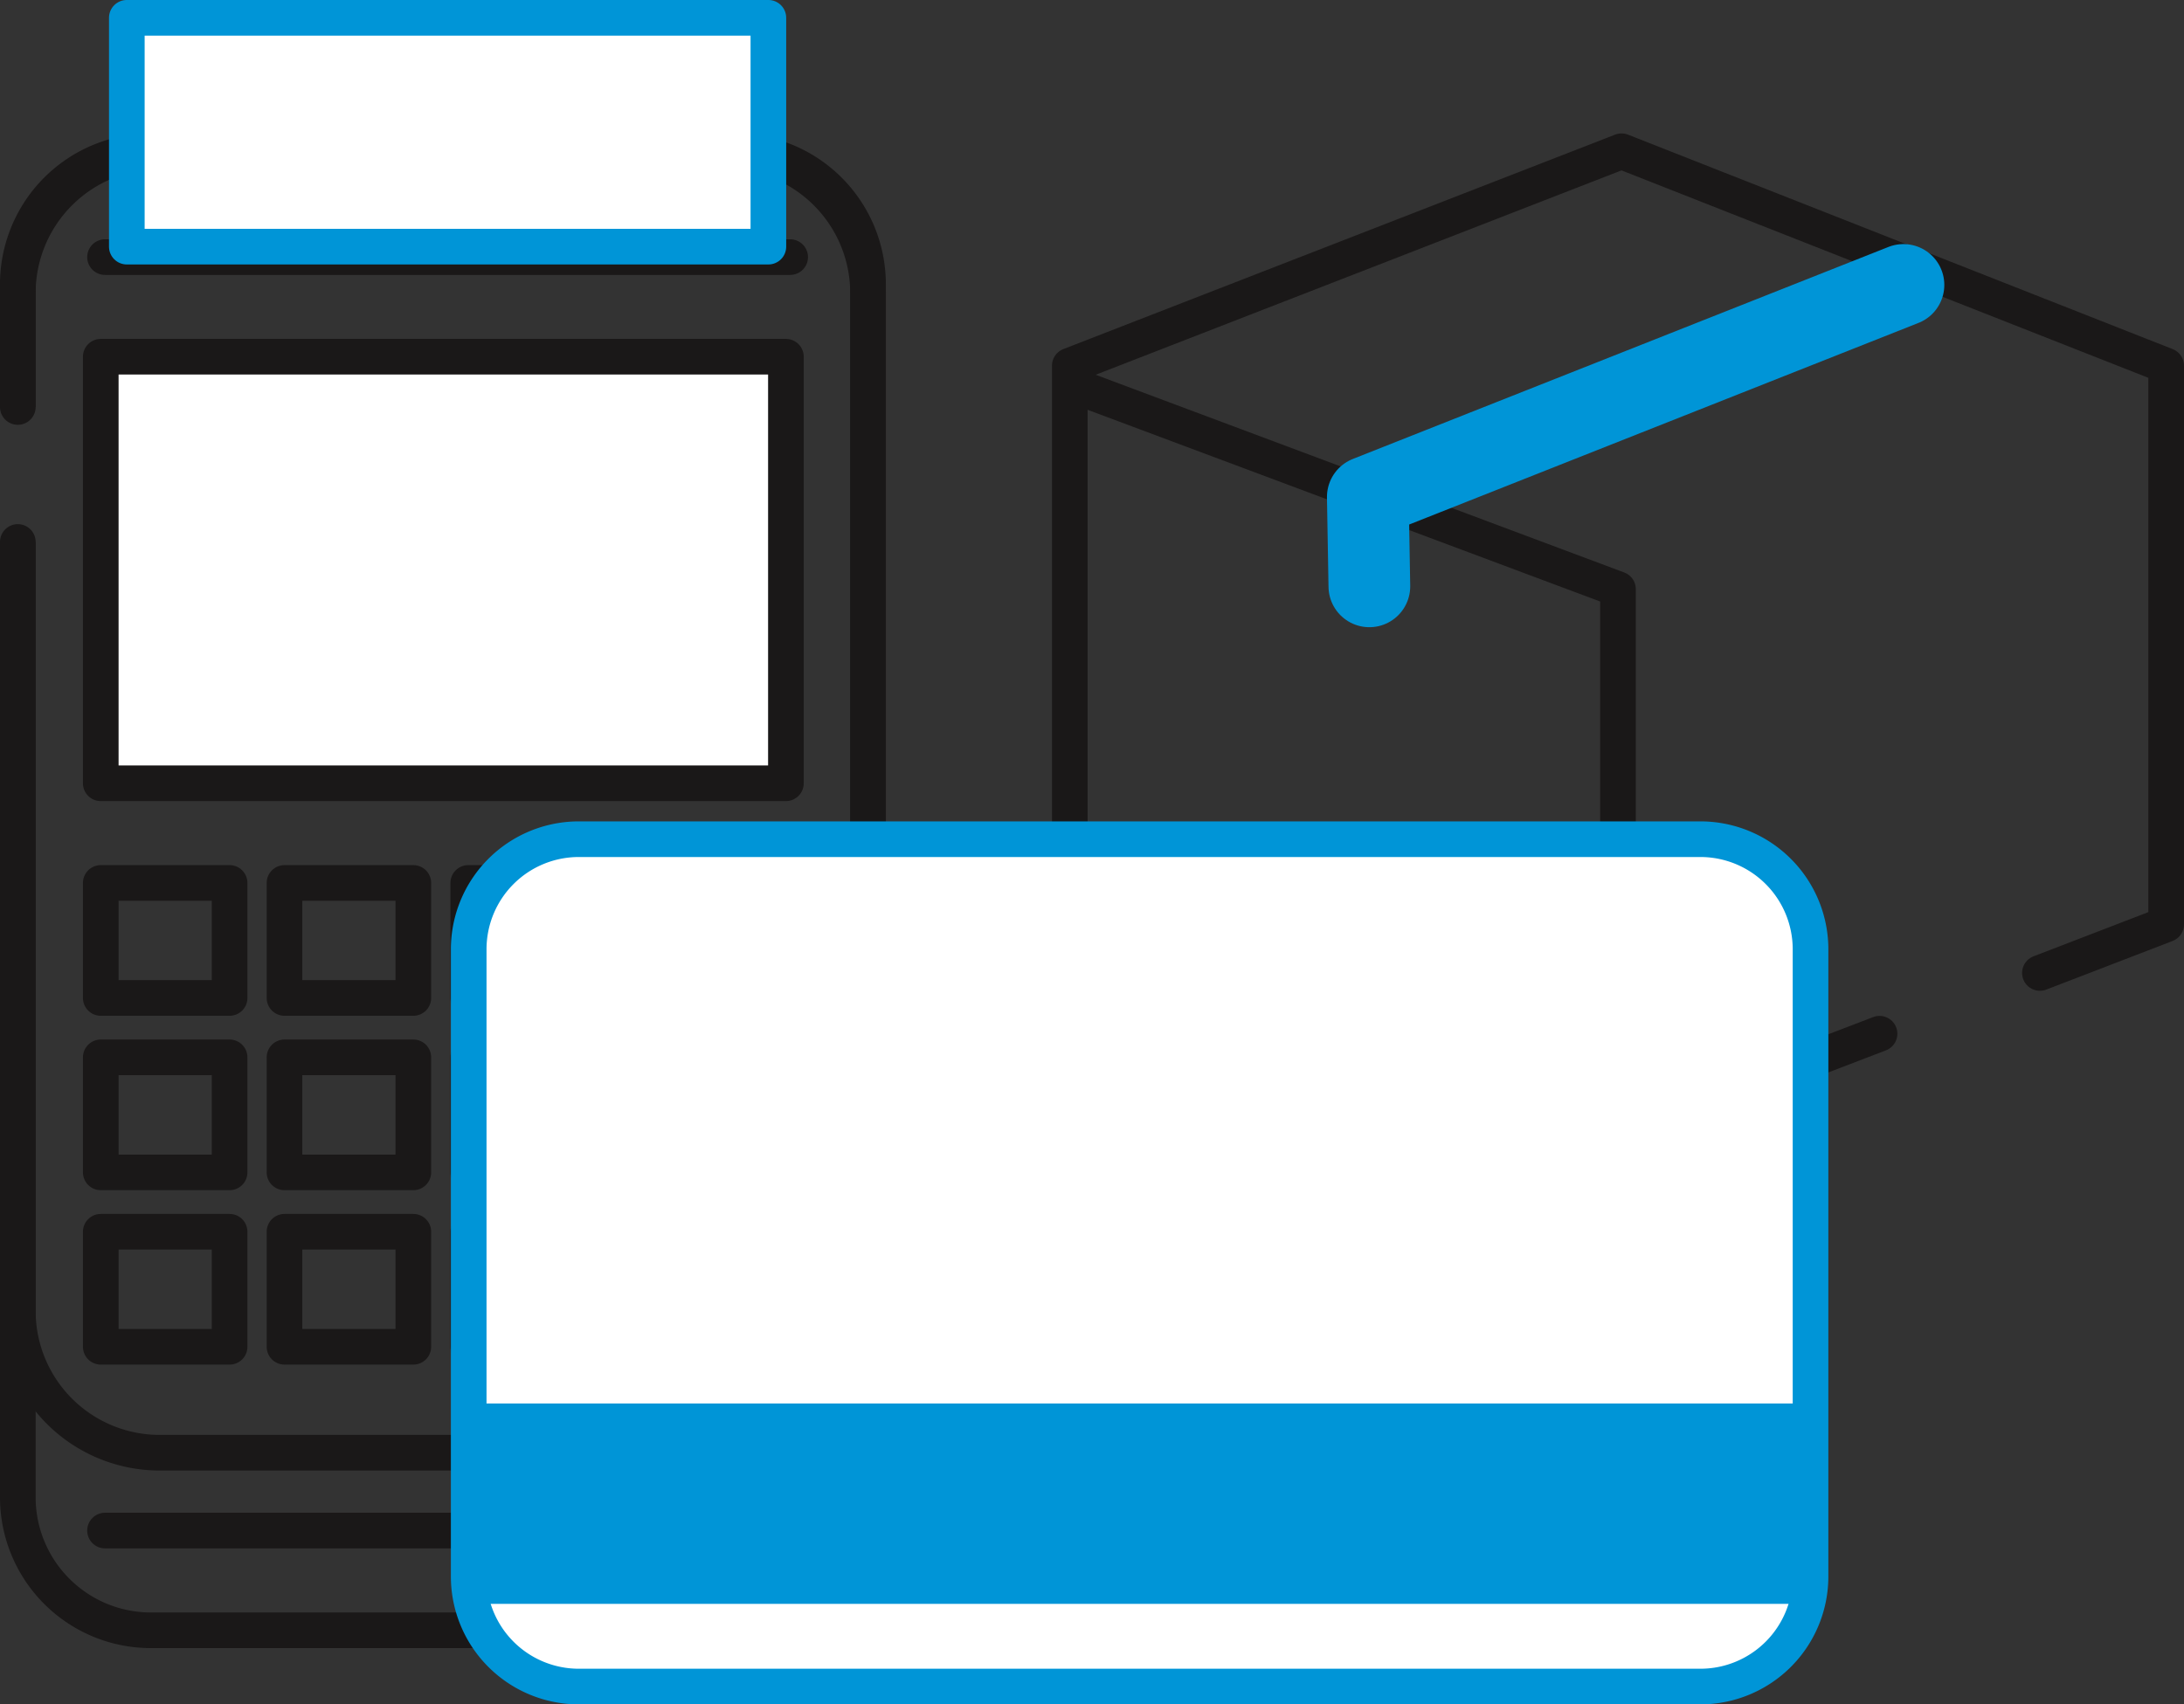 <svg xmlns="http://www.w3.org/2000/svg" xmlns:xlink="http://www.w3.org/1999/xlink" width="122.549" height="95.66" viewBox="0 0 122.549 95.66">
  <rect x="0" y="0" width="122.549" height="95.66" fill="#333333" stroke="none"/>
  <defs>
    <clipPath id="clip-path">
      <rect id="Rectangle_568" data-name="Rectangle 568" width="122.549" height="95.66" transform="translate(0 -0.001)" fill="none"/>
    </clipPath>
  </defs>
  <g id="Group_584" data-name="Group 584" transform="translate(0 0)">
    <g id="Group_581" data-name="Group 581">
      <g id="Group_580" data-name="Group 580" clip-path="url(#clip-path)">
        <path id="Path_967" data-name="Path 967" d="M105.465,58.018,90.987,63.563,60.028,51.7V20.525L90.987,8.489l30.562,12.036V51.879l-7.085,2.728" fill="none" stroke="#1a1818" stroke-linecap="round" stroke-linejoin="round" stroke-width="2"/>
      </g>
    </g>
    <path id="Path_968" data-name="Path 968" d="M60.029,21.559l30.76,11.508v30.5" fill="none" stroke="#1a1818" stroke-linejoin="round" stroke-width="2"/>
    <path id="Path_969" data-name="Path 969" d="M106.807,15.992l-30.056,11.9.087,5.017" fill="none" stroke="#0095d7" stroke-linecap="round" stroke-linejoin="round" stroke-width="4.585"/>
    <g id="Group_583" data-name="Group 583">
      <g id="Group_582" data-name="Group 582" clip-path="url(#clip-path)">
        <path id="Path_970" data-name="Path 970" d="M1,22.842V15.954A7.465,7.465,0,0,1,8.466,8.489H41.241a7.466,7.466,0,0,1,7.466,7.465V84.029A7.466,7.466,0,0,1,41.241,91.5H8.466A7.466,7.466,0,0,1,1,84.029V30.418" fill="none" stroke="#1a1818" stroke-linecap="round" stroke-miterlimit="10" stroke-width="2"/>
        <path id="Path_971" data-name="Path 971" d="M1,22.842V16.448A7.959,7.959,0,0,1,8.96,8.489H40.747a7.959,7.959,0,0,1,7.96,7.959V73.574a7.96,7.96,0,0,1-7.96,7.96H8.96A7.96,7.96,0,0,1,1,73.574V30.418" fill="none" stroke="#1a1818" stroke-miterlimit="10" stroke-width="2"/>
        <line id="Line_20" data-name="Line 20" x2="38.445" transform="translate(5.893 85.903)" fill="none" stroke="#1a1818" stroke-linecap="round" stroke-linejoin="round" stroke-width="2"/>
        <line id="Line_21" data-name="Line 21" x2="38.445" transform="translate(5.893 14.43)" fill="none" stroke="#1a1818" stroke-linecap="round" stroke-linejoin="round" stroke-width="2"/>
        <rect id="Rectangle_569" data-name="Rectangle 569" width="38.445" height="23.941" transform="translate(5.654 20.021)" fill="#fff"/>
        <rect id="Rectangle_570" data-name="Rectangle 570" width="38.445" height="23.941" transform="translate(5.654 20.021)" fill="none" stroke="#1a1818" stroke-linecap="round" stroke-linejoin="round" stroke-width="2"/>
        <rect id="Rectangle_571" data-name="Rectangle 571" width="7.229" height="6.456" transform="translate(5.654 49.555)" fill="none" stroke="#1a1818" stroke-linecap="round" stroke-linejoin="round" stroke-width="2"/>
        <rect id="Rectangle_572" data-name="Rectangle 572" width="7.229" height="6.456" transform="translate(15.964 49.555)" fill="none" stroke="#1a1818" stroke-linecap="round" stroke-linejoin="round" stroke-width="2"/>
        <rect id="Rectangle_573" data-name="Rectangle 573" width="7.229" height="6.456" transform="translate(26.275 49.555)" fill="none" stroke="#1a1818" stroke-linecap="round" stroke-linejoin="round" stroke-width="2"/>
        <rect id="Rectangle_574" data-name="Rectangle 574" width="7.229" height="6.456" transform="translate(36.87 49.555)" fill="none" stroke="#1a1818" stroke-linecap="round" stroke-linejoin="round" stroke-width="2"/>
        <rect id="Rectangle_575" data-name="Rectangle 575" width="7.229" height="6.456" transform="translate(5.654 59.343)" fill="none" stroke="#1a1818" stroke-linecap="round" stroke-linejoin="round" stroke-width="2"/>
        <rect id="Rectangle_576" data-name="Rectangle 576" width="7.229" height="6.456" transform="translate(15.964 59.343)" fill="none" stroke="#1a1818" stroke-linecap="round" stroke-linejoin="round" stroke-width="2"/>
        <rect id="Rectangle_577" data-name="Rectangle 577" width="7.229" height="6.456" transform="translate(26.275 59.343)" fill="none" stroke="#1a1818" stroke-linecap="round" stroke-linejoin="round" stroke-width="2"/>
        <rect id="Rectangle_578" data-name="Rectangle 578" width="7.229" height="6.456" transform="translate(36.87 59.343)" fill="none" stroke="#1a1818" stroke-linecap="round" stroke-linejoin="round" stroke-width="2"/>
        <rect id="Rectangle_579" data-name="Rectangle 579" width="7.229" height="6.456" transform="translate(5.654 69.132)" fill="none" stroke="#1a1818" stroke-linecap="round" stroke-linejoin="round" stroke-width="2"/>
        <rect id="Rectangle_580" data-name="Rectangle 580" width="7.229" height="6.456" transform="translate(15.964 69.132)" fill="none" stroke="#1a1818" stroke-linecap="round" stroke-linejoin="round" stroke-width="2"/>
        <rect id="Rectangle_581" data-name="Rectangle 581" width="7.229" height="6.456" transform="translate(26.275 69.132)" fill="none" stroke="#1a1818" stroke-linecap="round" stroke-linejoin="round" stroke-width="2"/>
        <rect id="Rectangle_582" data-name="Rectangle 582" width="7.229" height="6.456" transform="translate(36.87 69.132)" fill="none" stroke="#1a1818" stroke-linecap="round" stroke-linejoin="round" stroke-width="2"/>
        <rect id="Rectangle_583" data-name="Rectangle 583" width="35.999" height="12.844" transform="translate(7.116 0.999)" fill="#fff"/>
        <rect id="Rectangle_584" data-name="Rectangle 584" width="35.999" height="12.844" transform="translate(7.116 0.999)" fill="none" stroke="#0095d7" stroke-linecap="round" stroke-linejoin="round" stroke-width="2"/>
        <path id="Path_972" data-name="Path 972" d="M32.483,47.1H95.414a6.179,6.179,0,0,1,6.179,6.179v35.2a6.18,6.18,0,0,1-6.179,6.179H32.483A6.179,6.179,0,0,1,26.3,88.481V53.28A6.178,6.178,0,0,1,32.483,47.1" fill="#fff"/>
        <path id="Path_973" data-name="Path 973" d="M32.483,47.1H95.414a6.179,6.179,0,0,1,6.179,6.179v35.2a6.18,6.18,0,0,1-6.179,6.179H32.483A6.179,6.179,0,0,1,26.3,88.481V53.28A6.178,6.178,0,0,1,32.483,47.1Z" fill="none" stroke="#0095d7" stroke-miterlimit="10" stroke-width="2"/>
        <rect id="Rectangle_585" data-name="Rectangle 585" width="74.063" height="10.436" transform="translate(26.907 79.176)" fill="#0095d7"/>
        <rect id="Rectangle_586" data-name="Rectangle 586" width="74.063" height="10.436" transform="translate(26.907 79.176)" fill="none" stroke="#0095d7" stroke-miterlimit="10" stroke-width="0.81"/>
      </g>
    </g>
  </g>
</svg>
